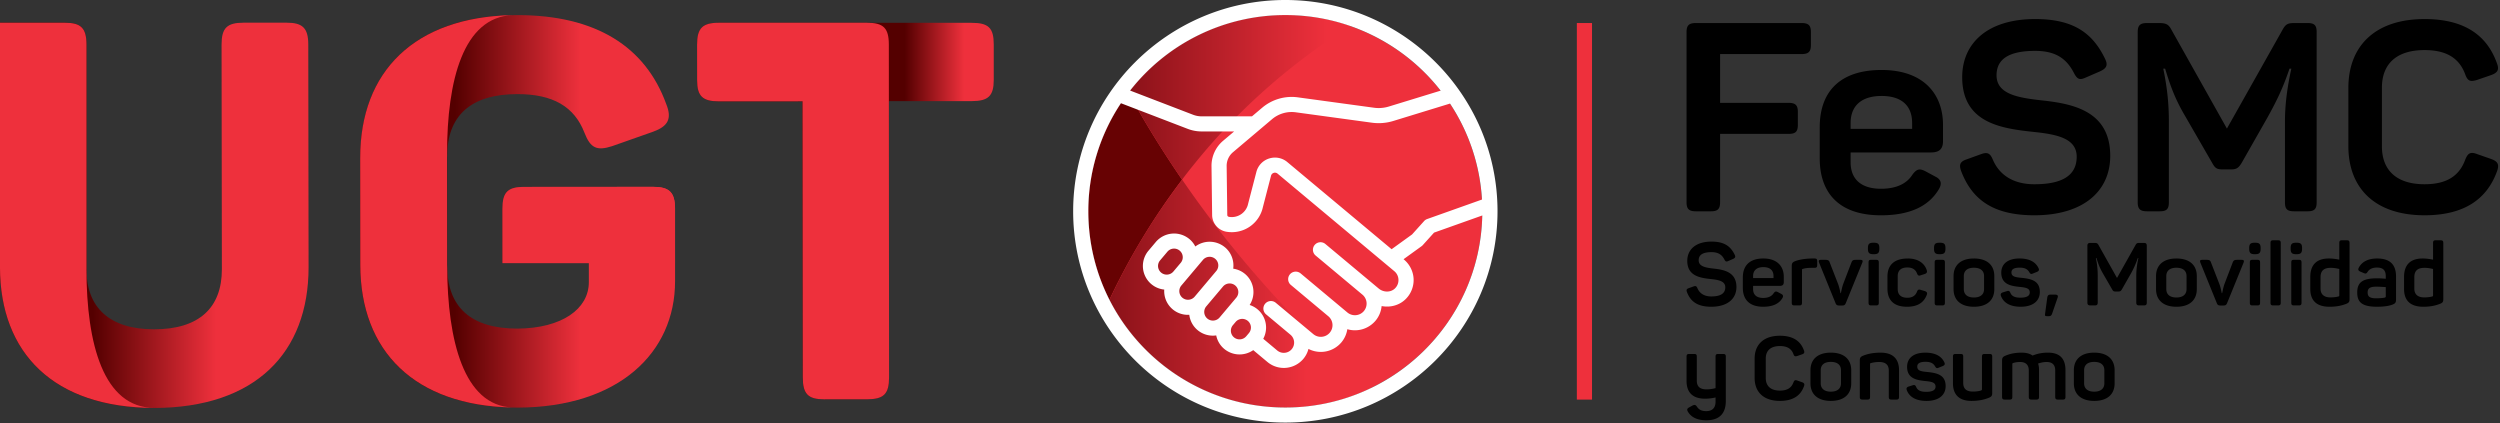 <?xml version="1.0" encoding="UTF-8"?>
<svg xmlns="http://www.w3.org/2000/svg" width="248" height="42" fill="none">
  <rect width="100%" height="100%" fill="#333333" stroke="none"/>
  <g clip-path="url(#a)">
    <path d="M156.424 2.285h1.504V39.64h-1.504V2.285Z" fill="#EE303C"></path>
    <path d="M28.438 2.251h-4.285c-1.652 0-2.173.549-2.173 2.164l.03 22.31c0 3.78-2.233 5.943-6.732 5.943-4.407 0-6.703-2.164-6.703-5.943V4.415c0-1.646-.55-2.164-2.142-2.164H.006v24.291c0 8.443 5.295 13.929 15.302 13.929 10.039-.03 15.303-5.486 15.303-13.96l-.03-22.096c0-1.646-.582-2.164-2.143-2.164Z" fill="url(#b)"></path>
    <path d="M8.578 26.732V4.412c-.002-1.63-.55-2.156-2.135-2.155H-.001v24.271c.007 8.47 5.315 13.936 15.298 13.927-5.039.004-6.713-6.371-6.72-13.723Z" fill="#EE303C"></path>
    <path d="M51.29 1.498c-9.961 0-15.551 5.443-15.551 14.15v10.637c0 8.738 5.62 14.15 15.614 14.15 10.024-.031 15.614-5.443 15.614-12.533v-7.215c0-1.617-.593-2.146-2.186-2.146H52.01c-1.655 0-2.155.529-2.155 2.146v5.411h8.557v1.897c0 2.643-2.655 4.572-7.09 4.603-4.59 0-6.963-2.115-6.963-6.251v-10.76c-.031-4.137 2.373-6.252 6.964-6.252 3.529 0 5.652 1.244 6.652 3.826.593 1.524 1.218 1.835 2.748 1.337l4.06-1.43c1.467-.53 1.904-1.276 1.311-2.737-2.061-5.691-6.964-8.833-14.771-8.833h-.031Z" fill="url(#c)"></path>
    <path d="m66.957 20.685.005 5.418H49.847l-.004-5.404c-.002-1.63.526-2.156 2.163-2.158l12.783-.01c1.585-.002 2.167.523 2.168 2.154Z" fill="#EE303C"></path>
    <path d="M44.36 26.55c0-.073-.008-.143-.008-.218l-.008-10.73c0-.06.005-.116.006-.176v-.193c-.006-7.256 1.616-13.56 6.503-13.727-9.699.171-15.128 5.557-15.12 14.155l.01 10.627c.007 8.577 5.419 13.95 15.073 14.128-4.824-.182-6.418-6.704-6.455-13.867Z" fill="#EE303C"></path>
    <path d="M96.403 2.265h-25.1c-1.619 0-2.148.528-2.148 2.169V7.95c0 1.583.53 2.11 2.177 2.11h8.269l.03 27.399c0 1.64.529 2.14 2.118 2.14h4.267c1.647 0 2.177-.528 2.177-2.14l-.03-27.428h8.24c1.648 0 2.177-.528 2.177-2.11V4.404c0-1.64-.53-2.139-2.177-2.139Z" fill="url(#d)"></path>
    <path d="M71.314 2.257c-1.637.001-2.165.54-2.164 2.171l.004 3.525c0 1.577.53 2.103 2.166 2.101l8.294-.006.024 27.406c.001 1.632.53 2.157 2.115 2.156l4.278-.004c1.637-.001 2.166-.528 2.164-2.16l-.023-33.034c-.001-1.631-.535-2.156-2.173-2.155H71.314ZM147.049 20.961c0-10.749-8.751-19.463-19.544-19.463-10.795 0-19.545 8.714-19.545 19.463s8.75 19.463 19.545 19.463c10.793 0 19.544-8.714 19.544-19.463Z" fill="#EE303C"></path>
    <path d="M111.941 9.199a19.346 19.346 0 0 0-3.977 11.764 19.327 19.327 0 0 0 2.093 8.77 67.237 67.237 0 0 1 7.205-11.912 106.032 106.032 0 0 1-5.321-8.622Z" fill="#670203"></path>
    <path d="M110.065 29.734c3.22 6.336 9.813 10.688 17.428 10.688 3.041 0 5.903-.687 8.459-1.909a101.468 101.468 0 0 1-11.116-10.942 104.836 104.836 0 0 1-7.565-9.747 65.122 65.122 0 0 0-7.206 11.91Z" fill="url(#e)"></path>
    <path d="M111.94 9.206a109.418 109.418 0 0 0 5.318 8.623 35.75 35.75 0 0 1 1.128-1.448c4.992-6.224 10.482-10.59 15.539-13.81a19.732 19.732 0 0 0-6.424-1.08 19.483 19.483 0 0 0-15.561 7.715Z" fill="url(#f)"></path>
    <path d="m120.982 31.496 1.659-1.968a.857.857 0 0 0-.107-1.209.865.865 0 0 0-1.214.106l-1.658 1.967a.857.857 0 0 0 .106 1.21.865.865 0 0 0 1.214-.106Zm2.644 1.863.266-.316a.857.857 0 0 0-.107-1.209.865.865 0 0 0-1.214.106l-.266.315a.858.858 0 0 0 .105 1.21.866.866 0 0 0 1.216-.107Zm-6.604-8.497a.865.865 0 0 0-1.214.105l-.729.865a.857.857 0 0 0 .107 1.21.865.865 0 0 0 1.214-.107l.729-.864a.857.857 0 0 0-.107-1.209Zm25.238-1.788-1.12 1.241a.671.671 0 0 1-.117.106l-1.79 1.293.047.04c.573.479.92 1.181.95 1.927a2.659 2.659 0 0 1-.797 1.999c-.63.617-1.529.845-2.376.681a2.64 2.64 0 0 1-.609 1.458 2.673 2.673 0 0 1-2.793.838c-.071.466-.264.92-.589 1.307a2.674 2.674 0 0 1-3.266.648 2.5 2.5 0 0 1-.51.99 2.535 2.535 0 0 1-3.558.309l-1.41-1.178a2.375 2.375 0 0 1-2.877-.121 2.343 2.343 0 0 1-.796-1.339 2.36 2.36 0 0 1-1.847-.525 2.336 2.336 0 0 1-.824-1.52 2.348 2.348 0 0 1-2.484-2.502 2.352 2.352 0 0 1-1.566-3.856l.728-.864a2.377 2.377 0 0 1 3.333-.291c.251.21.447.462.586.737a2.377 2.377 0 0 1 2.939.078c.644.538.925 1.348.821 2.122.416.061.82.232 1.166.52.922.771 1.102 2.1.464 3.082a2.353 2.353 0 0 1 1.349 3.353l1.384 1.158a1.027 1.027 0 0 0 1.441-.126 1.016 1.016 0 0 0-.126-1.434l-2.417-2.02a.747.747 0 0 1-.093-1.055.752.752 0 0 1 1.058-.091l3.719 3.105c.49.41 1.223.346 1.633-.142a1.152 1.152 0 0 0-.142-1.628l-3.717-3.107a.746.746 0 0 1-.093-1.054.756.756 0 0 1 1.059-.093l4.642 3.88c.49.409 1.223.346 1.634-.142a1.153 1.153 0 0 0-.143-1.628l-4.642-3.88a.745.745 0 0 1-.093-1.053.755.755 0 0 1 1.06-.093l5.282 4.413c.488.408 1.199.407 1.618-.003.238-.233.363-.545.349-.874a1.137 1.137 0 0 0-.413-.84l-11.578-9.675a.397.397 0 0 0-.383-.075.396.396 0 0 0-.266.281l-.805 3.104a3.157 3.157 0 0 1-3.617 2.453 1.704 1.704 0 0 1-1.421-1.608l-.062-4.887a3.25 3.25 0 0 1 1.158-2.534l1.087-.919h-3.217c-.481 0-.95-.087-1.397-.26l-6.617-2.541a19.316 19.316 0 0 0-3.235 10.722c0 10.75 8.751 19.464 19.546 19.464 10.653 0 19.311-8.492 19.533-19.05l-4.78 1.7Zm-6.148-10.9-7.571-1.034a3.024 3.024 0 0 0-2.356.685l-3.872 3.274a1.77 1.77 0 0 0-.629 1.376l.062 4.866c.004.076.074.154.167.17a1.658 1.658 0 0 0 1.901-1.298c.002-.012.818-3.155.818-3.155a1.89 1.89 0 0 1 1.263-1.334 1.903 1.903 0 0 1 1.807.354l10.345 8.644 2.029-1.465 1.193-1.324a.747.747 0 0 1 .306-.205l5.437-1.933a19.277 19.277 0 0 0-3.173-9.52l-5.641 1.73a4.936 4.936 0 0 1-2.086.169ZM118.51 29.43l2.144-2.545a.856.856 0 0 0-.106-1.209.865.865 0 0 0-1.214.105l-2.145 2.545a.859.859 0 0 0 .107 1.21.865.865 0 0 0 1.214-.106Zm-.156-18.047c.275.106.562.159.856.159h4.986l1.015-.858a4.535 4.535 0 0 1 3.534-1.028l7.572 1.033c.478.065.976.024 1.438-.116l5.158-1.581a19.535 19.535 0 0 0-15.406-7.496 19.536 19.536 0 0 0-15.401 7.487l6.248 2.4Zm30.2 9.577c0 11.557-9.442 20.96-21.049 20.96-11.605 0-21.047-9.403-21.047-20.96C106.458 9.403 115.9 0 127.505 0c11.607 0 21.049 9.402 21.049 20.96Z" fill="#fff"></path>
    <path d="M179.641 3.18v1.29c0 .656-.237.893-.924.893h-8.084v4.84h6.789c.687 0 .925.237.925.895v1.288c0 .684-.238.895-.925.895h-6.789v6.787c0 .658-.237.893-.897.893h-1.506c-.687 0-.924-.235-.924-.893V3.18c0-.66.237-.894.924-.894h10.487c.687 0 .924.235.924.894ZM186.645 9.52c-1.981 0-3.064.973-3.064 2.682v.58h6.102v-.58c0-1.709-1.031-2.683-3.038-2.683Zm0-2.579c4.2 0 6.101 2.42 6.101 5.445v1.606c0 .683-.264 1.13-1.188 1.13h-7.977v.975c0 1.71 1.083 2.628 3.011 2.628 1.559 0 2.563-.526 3.117-1.393.423-.578.713-.657 1.346-.316l.926.5c.606.29.687.736.317 1.314-.952 1.553-2.721 2.527-5.706 2.527-4.332 0-6.075-2.394-6.075-5.63v-3.104c0-3.656 2.139-5.682 6.128-5.682ZM201.887 1.89c3.777 0 5.706 1.37 6.947 3.972.291.605.133.92-.502 1.212l-1.453.63c-.58.263-.818.158-1.135-.447-.714-1.395-1.771-2.21-3.857-2.21-2.562 0-3.83.79-3.83 2.42 0 1.895 2.167 2.235 4.57 2.5 3.117.34 6.708 1.104 6.708 5.497 0 3.498-2.668 5.892-7.527 5.892-4.094 0-6.182-1.552-7.265-4.392-.237-.659-.079-.948.555-1.158l1.454-.526c.607-.21.871-.079 1.135.552.661 1.552 2.06 2.445 4.121 2.445 2.721 0 4.2-.84 4.2-2.733 0-1.817-1.955-2.21-4.174-2.448-3.223-.341-7.184-.841-7.184-5.444 0-3.34 2.482-5.762 7.237-5.762ZM229.812 3.18v16.888c0 .658-.212.893-.899.893h-1.346c-.687 0-.899-.235-.899-.893v-8.024c0-1.499.185-3.208.634-5.234h-.184c-.661 1.973-1.322 3.288-2.167 4.815l-2.588 4.55c-.291.473-.502.63-1.031.63h-.845c-.555 0-.739-.104-1.03-.63l-2.642-4.578c-.897-1.525-1.4-2.682-2.033-4.787h-.186c.423 2.052.556 3.603.556 5.26v7.998c0 .658-.212.893-.899.893h-1.267c-.687 0-.925-.235-.925-.893V3.18c0-.66.238-.894.925-.894h1.162c.739 0 .977.13 1.267.682l5.495 9.787 5.495-9.76c.317-.579.501-.71 1.214-.71h1.294c.687 0 .899.236.899.895ZM240.513 1.89c3.883 0 6.181 1.553 7.185 4.394.237.63.079.92-.556 1.157l-1.452.5c-.634.184-.898.105-1.136-.553-.581-1.605-1.85-2.42-4.041-2.42-2.72 0-4.227 1.316-4.227 3.735v5.814c0 2.42 1.507 3.76 4.227 3.76 2.218 0 3.46-.84 4.041-2.445.264-.658.529-.789 1.162-.552l1.426.5c.635.236.793.525.582 1.156-1.004 2.842-3.302 4.42-7.211 4.42-4.861 0-7.555-2.63-7.555-6.865V8.73c0-4.208 2.694-6.839 7.555-6.839ZM171.2 35.376v4.411c0 1.144-.552 1.904-1.929 1.904-.948 0-1.509-.323-1.824-.838-.123-.193-.097-.333.114-.438l.332-.183c.212-.105.309-.079.439.105.184.288.448.446.922.446.613 0 .929-.323.929-.943v-.412a4.584 4.584 0 0 1-1.043.122c-1.255 0-1.834-.654-1.834-1.755v-2.419c0-.2.07-.262.272-.262h.483c.201 0 .262.061.262.262v2.384c0 .585.317.865.957.865.368 0 .665-.06.903-.122v-3.127c0-.2.07-.262.272-.262h.474c.201 0 .271.061.271.262ZM176.567 33.306c1.288 0 2.052.515 2.386 1.459.078.21.026.306-.184.384l-.483.166c-.21.061-.298.035-.377-.184-.194-.533-.614-.803-1.342-.803-.903 0-1.403.437-1.403 1.24v1.93c0 .804.5 1.25 1.403 1.25.736 0 1.148-.28 1.342-.813.087-.219.175-.262.386-.184l.474.166c.21.08.262.175.191.385-.332.944-1.096 1.468-2.393 1.468-1.614 0-2.508-.874-2.508-2.28v-1.913c0-1.398.894-2.271 2.508-2.271ZM181.616 35.9c-.64 0-1 .297-1 .83v1.293c0 .523.36.83 1 .83.65 0 1.009-.307 1.009-.83V36.73c0-.532-.359-.83-1.009-.83Zm0-.918c1.316 0 2.026.665 2.026 1.748v1.293c0 1.083-.71 1.747-2.026 1.747-1.298 0-2.017-.664-2.017-1.747V36.73c0-1.083.719-1.748 2.017-1.748ZM186.561 34.983c1.247 0 1.824.647 1.824 1.756v2.629c0 .2-.069.27-.271.27h-.482c-.202 0-.264-.07-.264-.27v-2.603c0-.577-.315-.855-.955-.855-.343 0-.614.051-.843.112a.092.092 0 0 0-.061.087v3.259c0 .2-.061.27-.263.27h-.482c-.203 0-.272-.07-.272-.27v-3.59c0-.28.061-.383.342-.498.351-.14.886-.297 1.727-.297ZM190.99 34.983c1.017 0 1.596.367 1.877.935.105.2.052.306-.141.392l-.393.158c-.195.087-.255.062-.369-.122-.149-.262-.386-.455-.948-.455-.569 0-.824.158-.824.472 0 .41.351.48 1.027.541 1.043.106 1.788.342 1.788 1.406 0 .857-.649 1.46-1.895 1.46-1.034 0-1.691-.376-1.955-1.057-.071-.183-.027-.298.176-.367l.393-.122c.176-.061.273-.036.36.165.141.342.457.48.992.48.622 0 .929-.174.929-.514 0-.41-.342-.49-1.052-.56-.86-.087-1.772-.27-1.772-1.406 0-.83.596-1.406 1.807-1.406ZM197.628 35.376v3.599c0 .27-.062.376-.342.488-.351.14-.886.307-1.719.307-1.254 0-1.834-.656-1.834-1.756v-2.638c0-.2.071-.262.273-.262h.482c.202 0 .263.061.263.262v2.603c0 .585.316.864.956.864.342 0 .571-.035.807-.104.079-.027.097-.078.097-.149v-3.214c0-.2.07-.262.272-.262h.474c.2 0 .271.061.271.262ZM203.176 34.983c1.193 0 1.719.637 1.719 1.738v2.647c0 .2-.062.27-.264.27h-.481c-.202 0-.272-.07-.272-.27v-2.612c0-.56-.281-.846-.852-.846-.35 0-.648.087-.85.156.071.184.097.41.097.654v2.648c0 .2-.07.27-.273.27h-.472c-.203 0-.272-.07-.272-.27v-2.612c0-.56-.299-.846-.861-.846-.272 0-.481.034-.701.103-.061.026-.07.062-.07.105v3.25c0 .2-.061.27-.263.27h-.482c-.203 0-.273-.07-.273-.27v-3.59c0-.28.07-.383.343-.498.341-.14.824-.297 1.596-.297.465 0 .824.096 1.088.288a3.94 3.94 0 0 1 1.543-.288ZM207.744 35.9c-.64 0-1 .297-1 .83v1.293c0 .523.36.83 1 .83.649 0 1.008-.307 1.008-.83V36.73c0-.532-.359-.83-1.008-.83Zm0-.918c1.315 0 2.026.665 2.026 1.748v1.293c0 1.083-.711 1.747-2.026 1.747-1.298 0-2.017-.664-2.017-1.747V36.73c0-1.083.719-1.748 2.017-1.748ZM169.781 23.966c1.255 0 1.894.454 2.306 1.318.097.203.044.306-.167.402l-.482.21c-.193.088-.271.053-.376-.148-.238-.464-.588-.735-1.281-.735-.851 0-1.273.263-1.273.805 0 .628.719.742 1.519.83 1.035.113 2.227.367 2.227 1.825 0 1.162-.886 1.957-2.499 1.957-1.36 0-2.053-.515-2.412-1.46-.079-.218-.027-.314.184-.384l.482-.175c.202-.07.289-.026.377.184.219.515.684.813 1.369.813.902 0 1.394-.28 1.394-.91 0-.602-.649-.733-1.386-.81-1.07-.115-2.386-.281-2.386-1.81 0-1.109.825-1.912 2.404-1.912ZM174.925 26.499c-.658 0-1.017.323-1.017.89v.193h2.025v-.192c0-.568-.341-.891-1.008-.891Zm0-.857c1.395 0 2.026.804 2.026 1.808v.534c0 .227-.088.374-.395.374h-2.648v.325c0 .567.359.872 1 .872.517 0 .85-.174 1.034-.462.141-.192.238-.218.447-.105l.308.165c.201.097.228.246.104.438-.316.515-.902.838-1.893.838-1.44 0-2.019-.795-2.019-1.87v-1.03c0-1.214.712-1.887 2.036-1.887ZM179.995 25.643c.201 0 .272.061.272.27v.385c0 .201-.071.271-.272.271h-.316c-.343 0-.605.035-.833.104-.079.017-.088.062-.088.105v3.25c0 .2-.061.27-.263.27h-.482c-.202 0-.272-.07-.272-.27v-3.625c0-.28.061-.384.342-.498.324-.122.851-.245 1.631-.262h.281ZM184.729 26.08l-1.622 3.982c-.08.192-.167.245-.369.245h-.29c-.2 0-.297-.053-.367-.245l-1.614-3.974c-.097-.253-.045-.314.219-.314h.342c.324 0 .412.052.482.271l.816 2.095c.158.41.237.9.246.936h.043c.018-.036.088-.507.238-.926l.806-2.105c.087-.219.158-.27.491-.27h.351c.263 0 .325.06.228.305ZM186.377 26.036v3.99c0 .203-.07.272-.271.272h-.482c-.202 0-.264-.07-.264-.271v-3.99c0-.202.062-.263.264-.263h.482c.201 0 .271.061.271.262Zm.054-1.433v.079c0 .402-.133.534-.536.534h-.061c-.403 0-.536-.132-.536-.534v-.079c0-.4.133-.524.536-.524h.061c.403 0 .536.123.536.524ZM189.253 25.642c1.043 0 1.657.49 1.876 1.144.07.22.008.316-.192.394l-.388.122c-.209.088-.305.026-.384-.183-.142-.367-.439-.586-.957-.586-.631 0-.955.306-.955.857v1.293c0 .54.324.855.955.855.509 0 .815-.227.957-.603.079-.21.175-.244.384-.175l.396.115c.201.078.271.174.184.392-.289.743-.894 1.162-1.956 1.162-1.332 0-1.938-.681-1.938-1.79v-1.206c0-1.11.64-1.79 2.018-1.79ZM192.935 26.036v3.99c0 .203-.07.272-.271.272h-.483c-.201 0-.263-.07-.263-.271v-3.99c0-.202.062-.263.263-.263h.483c.201 0 .271.061.271.262Zm.053-1.433v.079c0 .402-.132.534-.536.534h-.06c-.404 0-.536-.132-.536-.534v-.079c0-.4.132-.524.536-.524h.06c.404 0 .536.123.536.524ZM195.81 26.56c-.64 0-1 .297-1 .83v1.292c0 .524.36.83 1 .83.65 0 1.009-.306 1.009-.83V27.39c0-.532-.359-.83-1.009-.83Zm0-.918c1.316 0 2.026.664 2.026 1.747v1.293c0 1.083-.71 1.748-2.026 1.748-1.298 0-2.017-.665-2.017-1.748V27.39c0-1.083.719-1.747 2.017-1.747ZM200.334 25.642c1.017 0 1.596.368 1.877.936.105.2.052.305-.141.392l-.393.157c-.195.088-.255.062-.37-.122-.149-.262-.385-.454-.947-.454-.569 0-.824.157-.824.472 0 .41.351.48 1.027.54 1.043.107 1.788.342 1.788 1.407 0 .856-.648 1.459-1.895 1.459-1.034 0-1.691-.376-1.955-1.056-.071-.184-.026-.298.176-.367l.393-.122c.176-.062.273-.036.36.165.141.341.457.48.992.48.622 0 .929-.175.929-.515 0-.41-.342-.489-1.052-.56-.86-.087-1.772-.27-1.772-1.405 0-.83.597-1.407 1.807-1.407ZM203.244 31.364h-.193c-.166 0-.202-.043-.184-.201l.219-1.624c.036-.246.124-.315.36-.315h.395c.271 0 .35.105.271.315l-.535 1.555c-.07.19-.131.27-.333.27ZM212.962 24.394v5.608c0 .218-.069.297-.298.297h-.447c-.227 0-.298-.08-.298-.297v-2.665c0-.498.061-1.066.211-1.738h-.062a8.776 8.776 0 0 1-.719 1.599l-.859 1.51c-.097.159-.167.21-.343.21h-.28c-.185 0-.246-.034-.342-.21l-.878-1.519c-.297-.508-.464-.89-.676-1.59h-.06c.14.68.184 1.197.184 1.747v2.656c0 .218-.07.297-.298.297h-.421c-.227 0-.307-.08-.307-.297v-5.608c0-.218.08-.297.307-.297h.386c.245 0 .325.043.421.227l1.824 3.25 1.824-3.241c.106-.193.167-.236.404-.236h.429c.229 0 .298.08.298.297ZM215.897 26.56c-.64 0-1 .297-1 .83v1.292c0 .524.36.83 1 .83.649 0 1.008-.306 1.008-.83V27.39c0-.532-.359-.83-1.008-.83Zm0-.918c1.315 0 2.025.664 2.025 1.747v1.293c0 1.083-.71 1.748-2.025 1.748-1.299 0-2.018-.665-2.018-1.748V27.39c0-1.083.719-1.747 2.018-1.747ZM222.553 26.08l-1.623 3.982c-.079.192-.167.245-.368.245h-.29c-.201 0-.297-.053-.368-.245l-1.613-3.974c-.097-.253-.045-.314.219-.314h.341c.325 0 .412.052.483.271l.815 2.095c.159.41.238.9.247.936h.043c.017-.036.088-.507.238-.926l.805-2.105c.088-.219.159-.27.492-.27h.351c.262 0 .324.06.228.305ZM224.201 26.036v3.99c0 .203-.07.272-.271.272h-.482c-.202 0-.264-.07-.264-.271v-3.99c0-.202.062-.263.264-.263h.482c.201 0 .271.061.271.262Zm.053-1.433v.079c0 .402-.132.534-.535.534h-.061c-.404 0-.536-.132-.536-.534v-.079c0-.4.132-.524.536-.524h.061c.403 0 .535.123.535.524ZM225.98 30.298h-.474c-.21 0-.272-.07-.272-.27v-5.922c0-.201.062-.27.272-.27h.474c.202 0 .271.069.271.27v5.921c0 .201-.069.271-.271.271ZM228.312 26.036v3.99c0 .203-.071.272-.271.272h-.483c-.202 0-.264-.07-.264-.271v-3.99c0-.202.062-.263.264-.263h.483c.2 0 .271.061.271.262Zm.053-1.433v.079c0 .402-.133.534-.536.534h-.061c-.403 0-.536-.132-.536-.534v-.079c0-.4.133-.524.536-.524h.061c.403 0 .536.123.536.524ZM231.207 26.569c-.693 0-1.008.305-1.008.925v1.135c0 .568.341.874.982.874.316 0 .588-.036.806-.096.062-.026.071-.043.071-.096v-2.629c-.201-.043-.5-.113-.851-.113Zm-.193-.927c.43 0 .799.07 1.044.115v-1.652c0-.2.062-.27.263-.27h.483c.202 0 .271.07.271.27v5.564c0 .289-.069.366-.35.48-.351.132-.842.28-1.64.28-1.308 0-1.903-.646-1.903-1.764v-1.197c0-1.179.613-1.826 1.832-1.826ZM235.713 28.438c-.667 0-.842.209-.842.568 0 .358.14.585.825.585.446 0 .719-.036.877-.07.071-.027.095-.045.095-.122v-.918c-.183-.009-.612-.044-.955-.044Zm.097-2.796c1.438 0 1.877.77 1.877 1.8v2.262c0 .306-.071.393-.317.498-.324.14-.859.227-1.578.227-1.552 0-1.955-.506-1.955-1.415 0-1.049.587-1.406 1.99-1.406.341 0 .693.035.841.044v-.245c0-.55-.217-.865-.876-.865-.438 0-.737.14-.921.419-.122.185-.175.21-.377.132l-.35-.15c-.194-.087-.255-.192-.15-.391.298-.568.903-.91 1.816-.91ZM240.509 26.569c-.693 0-1.008.305-1.008.925v1.135c0 .568.341.874.983.874.315 0 .587-.036.805-.096.062-.026.071-.043.071-.096v-2.629c-.201-.043-.5-.113-.851-.113Zm-.193-.927c.43 0 .799.07 1.044.115v-1.652c0-.2.062-.27.263-.27h.483c.202 0 .271.07.271.27v5.564c0 .289-.069.366-.35.48-.351.132-.842.28-1.64.28-1.308 0-1.905-.646-1.905-1.764v-1.197c0-1.179.615-1.826 1.834-1.826Z" fill="#000"></path>
  </g>
  <defs>
    <linearGradient id="b" x1=".006" y1="21.358" x2="30.611" y2="21.358" gradientUnits="userSpaceOnUse">
      <stop stop-color="#540000"></stop>
      <stop offset=".3" stop-color="#540000"></stop>
      <stop offset=".7" stop-color="#EE303C"></stop>
      <stop offset="1" stop-color="#EE303C"></stop>
    </linearGradient>
    <linearGradient id="c" x1="35.739" y1="20.964" x2="66.968" y2="20.964" gradientUnits="userSpaceOnUse">
      <stop stop-color="#540000"></stop>
      <stop offset=".3" stop-color="#540000"></stop>
      <stop offset=".7" stop-color="#EE303C"></stop>
      <stop offset="1" stop-color="#EE303C"></stop>
    </linearGradient>
    <linearGradient id="d" x1="69.155" y1="20.937" x2="98.58" y2="20.937" gradientUnits="userSpaceOnUse">
      <stop stop-color="#540000"></stop>
      <stop offset=".7" stop-color="#540000"></stop>
      <stop offset=".9" stop-color="#EE303C"></stop>
      <stop offset="1" stop-color="#EE303C"></stop>
    </linearGradient>
    <linearGradient id="e" x1="110.269" y1="29.124" x2="135.824" y2="29.124" gradientUnits="userSpaceOnUse">
      <stop stop-color="#8B1219"></stop>
      <stop offset=".76" stop-color="#EE303C"></stop>
      <stop offset="1" stop-color="#EE303C"></stop>
    </linearGradient>
    <linearGradient id="f" x1="112.114" y1="9.66" x2="133.816" y2="9.66" gradientUnits="userSpaceOnUse">
      <stop stop-color="#8B1219"></stop>
      <stop offset=".9" stop-color="#EE303C"></stop>
      <stop offset="1" stop-color="#EE303C"></stop>
    </linearGradient>
    <clipPath id="a">
      <path fill="#fff" d="M0 0h248v42H0z"></path>
    </clipPath>
  </defs>
</svg>
